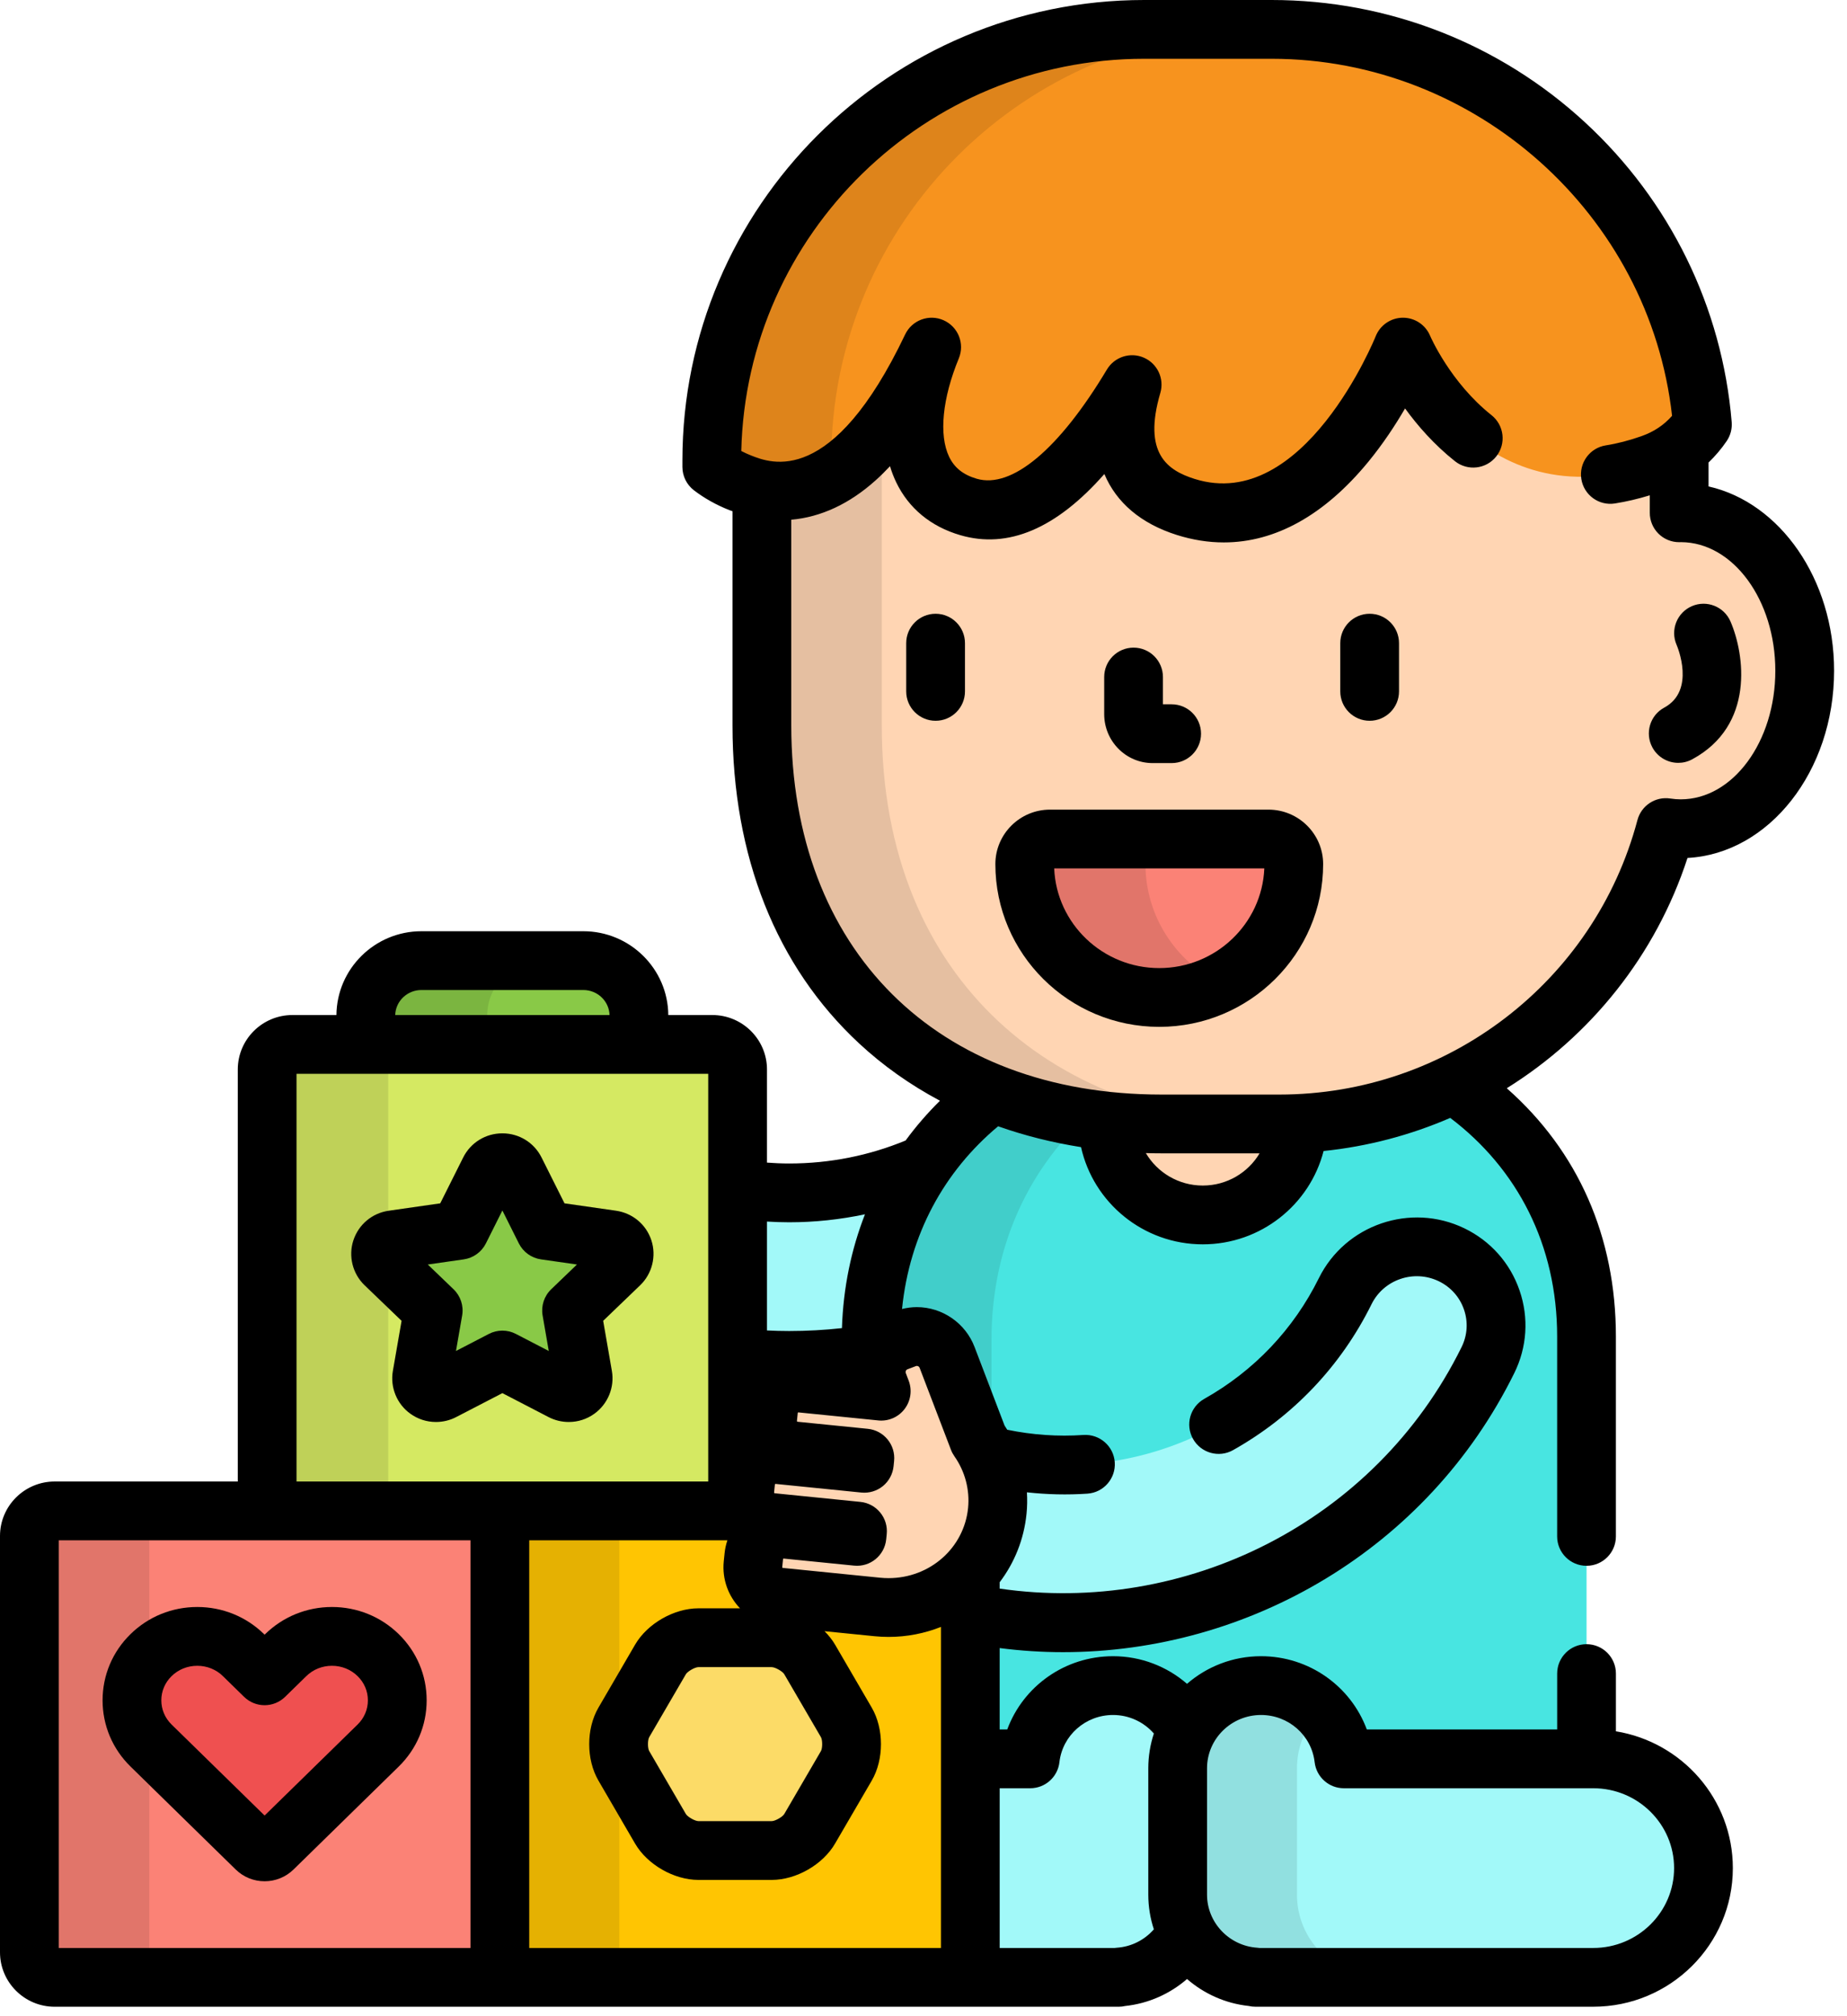<?xml version="1.0" encoding="UTF-8"?>
<svg xmlns="http://www.w3.org/2000/svg" width="88" height="96" viewBox="0 0 88 96" fill="none">
  <path d="M35.143 56.605V64.649C37.26 64.864 39.4 64.801 41.503 64.458V63.824C41.503 60.581 42.431 57.752 44.038 55.441C41.232 56.68 38.133 57.067 35.143 56.605Z" fill="#A2F9F9"></path>
  <path d="M46.615 68.531C47.294 69.496 47.642 70.689 47.516 71.943C47.404 73.057 46.934 74.049 46.23 74.825V83.746H49.086C49.311 81.784 50.99 80.259 53.03 80.259C54.566 80.259 55.895 81.123 56.556 82.386C57.218 81.123 58.547 80.259 60.082 80.259C62.123 80.259 63.802 81.784 64.027 83.746H75.591V63.638C75.591 58.34 73.115 54.205 69.25 51.626C66.743 52.836 63.931 53.517 60.958 53.517H55.344C52.484 53.517 49.772 53.024 47.337 52.059C43.763 54.706 41.503 58.762 41.503 63.824V66.191L41.977 66.24L41.987 66.24L41.848 65.873C41.547 65.077 41.949 64.187 42.746 63.886L43.139 63.738C43.935 63.437 44.825 63.838 45.126 64.636L46.615 68.531Z" fill="#48E5E1"></path>
  <path d="M41.977 66.24L41.987 66.24L41.848 65.873C41.547 65.077 41.949 64.187 42.746 63.886L43.139 63.738C43.935 63.437 44.824 63.838 45.125 64.635L46.615 68.531C46.787 68.776 46.938 69.035 47.066 69.307C47.123 69.322 47.181 69.333 47.238 69.347V63.824C47.238 59.458 48.921 55.843 51.676 53.233C50.157 52.993 48.703 52.6 47.337 52.059C43.763 54.706 41.503 58.762 41.503 63.824V66.191L41.977 66.24Z" fill="#41CECA"></path>
  <path d="M56.109 90.215V84.195C56.109 83.542 56.272 82.928 56.556 82.386C55.895 81.123 54.566 80.259 53.03 80.259C50.99 80.259 49.311 81.784 49.086 83.747H46.23V92.956C46.23 93.613 45.688 94.15 45.025 94.15H53.301V94.137C54.719 94.042 55.933 93.211 56.556 92.028C56.271 91.485 56.109 90.868 56.109 90.215Z" fill="#A2F9F9"></path>
  <path d="M59.811 94.137V94.15H75.911C78.811 94.15 81.161 91.822 81.161 88.948C81.161 86.075 78.811 83.746 75.911 83.746H64.026C63.801 81.784 62.122 80.259 60.082 80.259C57.887 80.259 56.109 82.021 56.109 84.195V90.215C56.109 92.297 57.744 93.999 59.811 94.137Z" fill="#A2F9F9"></path>
  <path d="M61.794 90.215V84.195C61.794 83.127 62.226 82.159 62.923 81.45C62.202 80.716 61.197 80.259 60.082 80.259C57.888 80.259 56.109 82.021 56.109 84.195V90.215C56.109 92.297 57.744 93.999 59.811 94.137V94.15H65.496V94.137C63.429 93.999 61.794 92.297 61.794 90.215Z" fill="#91E0E0"></path>
  <path d="M60.958 53.517H55.344C54.47 53.517 53.61 53.47 52.767 53.379C52.783 55.849 54.809 57.848 57.306 57.848C59.765 57.848 61.766 55.912 61.844 53.495C61.55 53.508 61.255 53.517 60.958 53.517Z" fill="#FFD5B3"></path>
  <path d="M80.079 24.415C80.054 24.415 80.029 24.417 80.004 24.417V21.762C80.004 21.558 79.999 21.354 79.993 21.15C79.587 21.473 79.127 21.728 78.613 21.91C77.48 22.311 76.372 22.515 75.323 22.515C69.622 22.515 67.043 16.516 67.017 16.455L66.841 16.034L66.672 16.458C66.641 16.536 63.514 24.237 58.293 24.237C57.72 24.237 57.134 24.143 56.55 23.96C54.076 23.18 53.258 21.297 54.119 18.365L53.78 18.217C52.175 20.896 49.713 24.089 47.101 24.089C46.796 24.089 46.491 24.045 46.195 23.958C45.224 23.675 44.527 23.108 44.128 22.274C43.475 20.915 43.634 18.846 44.562 16.599L44.22 16.447C42.057 20.983 39.756 23.188 37.185 23.188C36.894 23.188 36.599 23.158 36.3 23.099V34.541C36.3 46.863 44.826 53.517 55.344 53.517H60.957C69.789 53.517 77.214 47.527 79.369 39.404C79.602 39.44 79.839 39.46 80.079 39.46C83.341 39.46 85.985 36.092 85.985 31.937C85.985 27.782 83.341 24.415 80.079 24.415Z" fill="#FFD5B3"></path>
  <path d="M42.012 34.541V21.762C42.012 21.318 42.029 20.878 42.059 20.441C40.556 22.37 38.654 23.729 36.3 23.287V34.541C36.3 46.864 44.826 53.517 55.344 53.517H60.957C60.968 53.517 60.978 53.517 60.989 53.516C50.503 53.487 42.012 46.837 42.012 34.541Z" fill="#E5BFA1"></path>
  <path d="M55.232 47.494C51.698 47.494 48.823 44.645 48.823 41.144C48.823 40.484 49.363 39.95 50.028 39.95H60.436C61.102 39.95 61.641 40.484 61.641 41.144C61.641 44.645 58.766 47.494 55.232 47.494Z" fill="#FB8276"></path>
  <path d="M54.575 41.144C54.575 40.484 55.114 39.95 55.78 39.95H50.028C49.363 39.95 48.823 40.484 48.823 41.144C48.823 44.645 51.698 47.494 55.233 47.494C56.266 47.494 57.242 47.249 58.108 46.816C56.015 45.77 54.575 43.621 54.575 41.144Z" fill="#E1756A"></path>
  <path d="M60.587 1.4H54.514C43.136 1.4 33.913 10.59 33.913 21.926V22.233C34.292 22.524 34.738 22.779 35.263 22.986C39.629 24.716 42.578 20.324 44.389 16.528C43.04 19.793 43.086 23.244 46.143 24.137C49.092 24.999 51.924 21.677 53.94 18.313C53.25 20.665 53.402 23.163 56.494 24.137C63.001 26.189 66.845 16.528 66.845 16.528C66.845 16.528 70.395 25.017 78.676 22.086C79.749 21.707 80.541 21.055 81.112 20.212C80.237 9.679 71.385 1.4 60.587 1.4Z" fill="#F7931E"></path>
  <path d="M39.603 22.233V21.926C39.603 10.59 48.826 1.4 60.204 1.4H54.514C43.136 1.4 33.913 10.59 33.913 21.926V22.233C34.292 22.524 34.738 22.779 35.263 22.986C37.06 23.699 38.617 23.371 39.954 22.477C39.832 22.399 39.714 22.318 39.603 22.233Z" fill="#DE841B"></path>
  <path d="M30.443 49.729V48.367C30.443 46.916 29.256 45.74 27.792 45.74H20.079C18.614 45.74 17.428 46.916 17.428 48.367V49.729H30.443Z" fill="#89C947"></path>
  <path d="M23.212 49.729V48.367C23.212 46.916 24.399 45.74 25.863 45.74H20.079C18.614 45.74 17.428 46.916 17.428 48.367V49.729H23.212Z" fill="#7BB540"></path>
  <path d="M35.143 70.746C35.143 71.402 34.601 71.94 33.938 71.94H13.933C13.27 71.94 12.728 71.402 12.728 70.746V50.923C12.728 50.267 13.27 49.729 13.933 49.729H33.938C34.601 49.729 35.143 50.267 35.143 50.923V70.746Z" fill="#D5E962"></path>
  <path d="M18.498 70.746V62.28L17.37 61.196C16.798 60.648 16.589 59.808 16.837 59.055C17.085 58.307 17.72 57.773 18.498 57.652V50.923C18.498 50.267 19.041 49.729 19.703 49.729H13.933C13.27 49.729 12.728 50.267 12.728 50.923V70.746C12.728 71.402 13.27 71.939 13.933 71.939H19.703C19.041 71.94 18.498 71.402 18.498 70.746Z" fill="#BFD158"></path>
  <path d="M27.098 66.308C26.988 66.308 26.879 66.283 26.779 66.23L23.936 64.757L21.092 66.23C20.992 66.283 20.883 66.308 20.773 66.308C20.63 66.308 20.489 66.264 20.37 66.178C20.159 66.027 20.053 65.771 20.097 65.517L20.64 62.396L18.34 60.187C18.152 60.007 18.085 59.738 18.166 59.494C18.247 59.249 18.462 59.07 18.72 59.033L21.899 58.578L23.32 55.739C23.435 55.508 23.674 55.362 23.936 55.362C24.196 55.362 24.435 55.508 24.551 55.739L25.973 58.578L29.151 59.033C29.409 59.07 29.625 59.249 29.705 59.494C29.786 59.738 29.718 60.007 29.531 60.187L27.231 62.396L27.774 65.517C27.819 65.771 27.712 66.027 27.502 66.178C27.381 66.264 27.24 66.308 27.098 66.308Z" fill="#89C947"></path>
  <path d="M23.815 92.956C23.815 93.613 23.273 94.15 22.61 94.15H2.605C1.942 94.15 1.4 93.613 1.4 92.956V73.134C1.4 72.478 1.942 71.94 2.605 71.94H22.61C23.273 71.94 23.815 72.478 23.815 73.134V92.956Z" fill="#FB8276"></path>
  <path d="M7.114 92.956V84.991L6.218 84.114C5.36 83.274 4.886 82.154 4.887 80.96C4.887 79.766 5.36 78.646 6.218 77.806C6.491 77.54 6.792 77.313 7.114 77.126V73.134C7.114 72.478 7.657 71.94 8.319 71.94H2.605C1.942 71.94 1.4 72.478 1.4 73.134V92.956C1.4 93.613 1.942 94.15 2.605 94.15H8.319C7.657 94.15 7.114 93.613 7.114 92.956Z" fill="#E1756A"></path>
  <path d="M12.607 88.175C12.457 88.175 12.312 88.117 12.207 88.013L7.197 83.114C5.983 81.926 5.983 79.994 7.197 78.807C7.785 78.232 8.567 77.915 9.398 77.915C10.23 77.915 11.011 78.232 11.6 78.807L12.607 79.792L13.614 78.807C14.202 78.232 14.984 77.915 15.816 77.915C16.647 77.915 17.428 78.232 18.017 78.807C19.231 79.994 19.231 81.926 18.017 83.114L13.007 88.013C12.901 88.117 12.757 88.175 12.607 88.175Z" fill="#EF5050"></path>
  <path d="M41.793 76.514L37.154 76.047C36.369 75.969 35.798 75.268 35.876 74.483L35.915 74.095C35.994 73.31 36.694 72.738 37.48 72.817L40.83 73.154L40.855 72.905L36.766 72.493C36.358 72.452 36.008 72.242 35.777 71.94H25.02C24.357 71.94 23.815 72.478 23.815 73.134V92.956C23.815 93.613 24.357 94.15 25.02 94.15H45.025C45.688 94.15 46.23 93.613 46.23 92.956V74.825C45.155 76.01 43.532 76.689 41.793 76.514Z" fill="#FFC502"></path>
  <path d="M29.509 92.956V86.494L28.513 84.784C27.925 83.777 27.925 82.314 28.513 81.306L29.509 79.597V73.134C29.509 72.478 30.051 71.94 30.714 71.94H25.02C24.357 71.94 23.815 72.478 23.815 73.134V92.956C23.815 93.613 24.357 94.15 25.02 94.15H30.714C30.051 94.15 29.509 93.613 29.509 92.956Z" fill="#E5B102"></path>
  <path d="M33.276 88.111C32.613 88.111 31.8 87.646 31.468 87.077L29.722 84.079C29.39 83.511 29.39 82.58 29.722 82.011L31.468 79.014C31.8 78.445 32.613 77.98 33.276 77.98H36.769C37.432 77.98 38.245 78.445 38.577 79.014L40.323 82.011C40.655 82.58 40.655 83.511 40.323 84.079L38.577 87.077C38.245 87.646 37.432 88.111 36.769 88.111H33.276Z" fill="#FCDB67"></path>
  <path d="M69.16 59.746C67.283 58.839 65.013 59.614 64.091 61.48C60.939 67.857 53.735 70.989 47.066 69.308C47.44 70.106 47.61 71.008 47.516 71.943C47.402 73.075 46.918 74.081 46.195 74.861C46.207 74.849 46.219 74.837 46.23 74.825V76.827C56 78.793 66.296 74.063 70.891 64.766C71.813 62.901 71.038 60.653 69.16 59.746Z" fill="#A2F9F9"></path>
  <path d="M35.876 74.483L35.915 74.095C35.995 73.31 36.695 72.738 37.48 72.817L40.83 73.154L40.855 72.905L36.767 72.493C35.981 72.414 35.409 71.713 35.488 70.928L35.527 70.541C35.606 69.756 36.306 69.184 37.092 69.263L41.181 69.674L41.205 69.424L37.855 69.088C37.07 69.009 36.498 68.308 36.576 67.523L36.616 67.135C36.694 66.35 37.395 65.778 38.18 65.857L41.977 66.239L41.986 66.24L41.847 65.873C41.547 65.076 41.949 64.187 42.745 63.886L43.138 63.737C43.935 63.437 44.824 63.838 45.125 64.635L46.615 68.53C47.293 69.496 47.642 70.689 47.516 71.943C47.233 74.757 44.67 76.803 41.792 76.513L37.154 76.047C36.37 75.969 35.798 75.268 35.876 74.483Z" fill="#FFD5B3"></path>
  <path d="M80.401 40.851C84.281 40.645 87.385 36.726 87.385 31.938C87.385 27.57 84.801 23.925 81.403 23.161V22.022C81.722 21.716 82.013 21.376 82.271 20.996C82.449 20.732 82.532 20.415 82.506 20.096C82.052 14.632 79.571 9.564 75.519 5.827C71.445 2.07 66.142 0 60.587 0H54.514C42.383 0 32.513 9.836 32.513 21.926V22.233C32.513 22.668 32.716 23.078 33.061 23.344C33.554 23.722 34.122 24.04 34.747 24.288C34.798 24.308 34.849 24.323 34.9 24.342V34.541C34.9 40.778 36.984 46.012 40.925 49.675C42.073 50.743 43.37 51.658 44.784 52.411C44.187 53 43.64 53.632 43.147 54.304C41.414 55.021 39.536 55.399 37.597 55.399C37.243 55.399 36.892 55.383 36.543 55.357V50.923C36.543 49.493 35.374 48.33 33.938 48.33H31.841C31.822 46.127 30.013 44.34 27.792 44.34H20.079C17.858 44.34 16.049 46.127 16.029 48.33H13.933C12.496 48.33 11.329 49.493 11.329 50.923V70.541H2.605C1.169 70.541 0 71.704 0 73.134V92.956C0 94.386 1.169 95.55 2.605 95.55H53.301C53.408 95.55 53.512 95.538 53.613 95.514C54.735 95.393 55.752 94.927 56.556 94.229C57.359 94.926 58.373 95.392 59.494 95.513C59.596 95.538 59.702 95.549 59.811 95.549H75.911C79.578 95.549 82.561 92.588 82.561 88.948C82.561 85.672 80.145 82.948 76.99 82.435V79.686C76.99 78.914 76.364 78.287 75.59 78.287C74.817 78.287 74.191 78.914 74.191 79.686V82.347H65.121C64.36 80.291 62.375 78.859 60.081 78.859C58.732 78.859 57.5 79.356 56.555 80.174C55.611 79.356 54.378 78.859 53.03 78.859C50.736 78.859 48.751 80.291 47.99 82.347H47.629V78.472C48.635 78.601 49.643 78.667 50.647 78.667C59.479 78.667 67.998 73.777 72.145 65.385C72.757 64.147 72.848 62.748 72.4 61.447C71.952 60.14 71.017 59.088 69.769 58.485C67.206 57.247 64.096 58.312 62.836 60.86C61.636 63.287 59.748 65.274 57.377 66.606C56.702 66.985 56.462 67.838 56.841 68.512C57.22 69.186 58.073 69.426 58.747 69.048C61.613 67.438 63.894 65.036 65.346 62.1C65.927 60.923 67.365 60.433 68.55 61.005C69.122 61.281 69.548 61.761 69.752 62.355C69.955 62.946 69.914 63.582 69.635 64.145C65.502 72.509 56.448 76.921 47.629 75.64V75.338C48.327 74.418 48.785 73.306 48.908 72.083C48.943 71.74 48.948 71.396 48.927 71.056C49.883 71.161 50.848 71.184 51.812 71.119C52.583 71.066 53.165 70.397 53.113 69.626C53.059 68.854 52.392 68.276 51.62 68.325C50.4 68.41 49.178 68.321 47.989 68.076C47.948 68.01 47.906 67.943 47.863 67.878L46.434 64.14C46.004 63.002 44.898 62.238 43.682 62.238C43.444 62.238 43.209 62.27 42.977 62.326C43.337 58.777 44.979 55.778 47.555 53.627C48.812 54.071 50.134 54.403 51.506 54.62C52.093 57.263 54.47 59.248 57.306 59.248C60.075 59.248 62.407 57.355 63.062 54.805C65.174 54.587 67.204 54.047 69.096 53.228C72.297 55.648 74.19 59.286 74.19 63.638V73.156C74.19 73.928 74.817 74.555 75.59 74.555C76.363 74.555 76.989 73.928 76.989 73.156V63.638C76.989 58.894 75.193 54.816 71.79 51.816C75.781 49.331 78.886 45.496 80.401 40.851ZM57.509 84.195C57.509 82.796 58.663 81.658 60.082 81.658C61.391 81.658 62.489 82.625 62.636 83.906C62.718 84.613 63.316 85.146 64.026 85.146H75.911C78.035 85.146 79.762 86.852 79.762 88.948C79.762 91.045 78.035 92.751 75.911 92.751H60.004C59.971 92.746 59.938 92.743 59.905 92.74C58.561 92.651 57.509 91.541 57.509 90.215V84.195ZM47.63 85.146H49.086C49.797 85.146 50.395 84.613 50.476 83.906C50.623 82.625 51.722 81.658 53.031 81.658C53.807 81.658 54.504 82.001 54.976 82.54C54.804 83.061 54.71 83.617 54.71 84.195V90.215C54.71 90.789 54.804 91.344 54.976 91.864C54.541 92.361 53.916 92.693 53.207 92.74C53.174 92.743 53.141 92.746 53.108 92.751H47.63V85.146ZM36.543 58.164C36.893 58.185 37.244 58.198 37.597 58.198C38.828 58.198 40.037 58.066 41.212 57.818C40.558 59.488 40.178 61.306 40.114 63.238C39.285 63.329 38.445 63.376 37.597 63.376C37.244 63.376 36.893 63.366 36.543 63.349V58.164ZM36.77 79.38C36.933 79.38 37.285 79.579 37.367 79.718L39.114 82.715C39.192 82.851 39.192 83.239 39.114 83.375L37.367 86.372C37.285 86.511 36.933 86.711 36.77 86.711H33.276C33.112 86.711 32.76 86.511 32.678 86.372L30.931 83.374C30.853 83.239 30.853 82.851 30.931 82.715L32.678 79.718C32.76 79.579 33.112 79.379 33.276 79.379H36.77V79.38ZM20.079 47.139H27.792C28.469 47.139 29.022 47.67 29.041 48.33H18.83C18.849 47.67 19.401 47.139 20.079 47.139ZM14.128 51.129H33.743V70.541H14.128V51.129ZM22.416 92.751H2.799V73.34H22.416V92.751ZM44.831 92.751H25.215V73.34H34.657C34.591 73.536 34.544 73.741 34.523 73.954L34.483 74.343C34.398 75.198 34.705 76.003 35.258 76.579H33.276C32.112 76.579 30.843 77.307 30.259 78.309L28.513 81.306C27.925 82.314 27.925 83.777 28.513 84.784L30.259 87.782C30.843 88.784 32.112 89.511 33.276 89.511H36.77C37.934 89.511 39.203 88.784 39.786 87.781L41.533 84.784C42.12 83.777 42.12 82.314 41.533 81.306L39.787 78.309C39.652 78.079 39.481 77.864 39.284 77.668L41.652 77.906C41.879 77.929 42.109 77.941 42.335 77.941C43.217 77.941 44.06 77.771 44.831 77.464V92.751ZM43.104 67.082C43.393 66.699 43.465 66.194 43.296 65.745L43.157 65.379C43.143 65.342 43.145 65.306 43.16 65.27C43.176 65.235 43.203 65.21 43.241 65.196L43.632 65.048C43.65 65.041 43.666 65.037 43.683 65.037C43.693 65.037 43.782 65.04 43.818 65.135L45.308 69.03C45.349 69.139 45.404 69.241 45.47 69.336C45.979 70.059 46.211 70.936 46.124 71.803C45.932 73.707 44.304 75.142 42.335 75.142C42.202 75.142 42.067 75.135 41.933 75.122L37.295 74.655C37.279 74.653 37.267 74.639 37.269 74.624L37.308 74.236C37.31 74.215 37.33 74.21 37.34 74.21H37.34L40.69 74.546C41.458 74.626 42.145 74.064 42.223 73.295L42.248 73.046C42.286 72.677 42.174 72.307 41.939 72.02C41.705 71.732 41.365 71.549 40.995 71.512L36.907 71.1C36.893 71.099 36.88 71.082 36.881 71.069L36.92 70.681C36.922 70.66 36.943 70.657 36.952 70.655L41.041 71.067C41.41 71.103 41.779 70.993 42.067 70.758C42.354 70.523 42.536 70.183 42.574 69.814L42.599 69.565C42.676 68.796 42.115 68.109 41.346 68.032L37.996 67.695C37.982 67.694 37.968 67.677 37.969 67.663L38.009 67.275C38.011 67.254 38.032 67.252 38.04 67.25L41.837 67.632C41.847 67.633 41.864 67.634 41.873 67.636C42.352 67.675 42.816 67.465 43.104 67.082ZM57.306 56.449C56.149 56.449 55.138 55.827 54.594 54.904C54.843 54.912 55.093 54.916 55.344 54.916H60.012C59.467 55.833 58.459 56.449 57.306 56.449ZM60.958 52.117H55.344C44.626 52.117 37.7 45.218 37.7 34.541V24.746C39.109 24.622 40.467 23.996 41.719 22.871C41.951 22.663 42.179 22.439 42.404 22.198C42.483 22.464 42.582 22.719 42.698 22.961C43.292 24.2 44.348 25.072 45.751 25.481C48.029 26.147 50.33 25.169 52.617 22.57C53.189 23.931 54.357 24.931 56.073 25.473C56.826 25.71 57.573 25.828 58.31 25.827C60.76 25.827 63.105 24.529 65.191 21.991C65.899 21.129 66.485 20.235 66.944 19.447C67.535 20.262 68.323 21.168 69.322 21.961C69.928 22.441 70.809 22.339 71.289 21.733C71.77 21.128 71.668 20.248 71.062 19.767C69.096 18.208 68.144 16.006 68.137 15.988C67.919 15.467 67.41 15.128 66.845 15.128C66.842 15.128 66.837 15.128 66.834 15.128C66.265 15.133 65.755 15.482 65.545 16.01C65.511 16.095 62.12 24.444 56.915 22.803C55.632 22.398 54.436 21.596 55.284 18.707C55.482 18.032 55.147 17.314 54.501 17.031C53.857 16.748 53.102 16.99 52.739 17.594C50.467 21.386 48.208 23.284 46.535 22.795C45.891 22.606 45.474 22.274 45.221 21.75C44.725 20.716 44.898 18.963 45.683 17.063C45.972 16.361 45.651 15.557 44.958 15.249C44.266 14.941 43.452 15.24 43.126 15.925C39.648 23.218 36.736 22.064 35.779 21.685C35.617 21.621 35.464 21.55 35.318 21.474C35.56 11.136 44.078 2.799 54.514 2.799H60.587C70.319 2.799 78.597 10.224 79.665 19.799C79.276 20.241 78.796 20.559 78.209 20.767C77.629 20.972 77.057 21.12 76.506 21.207C75.743 21.327 75.221 22.044 75.342 22.808C75.463 23.571 76.179 24.093 76.943 23.972C77.488 23.885 78.044 23.756 78.604 23.584V24.417C78.604 24.79 78.753 25.148 79.017 25.41C79.28 25.671 79.634 25.816 80.004 25.816C80.032 25.817 80.06 25.816 80.094 25.814C82.572 25.825 84.585 28.568 84.585 31.938C84.585 35.314 82.564 38.06 80.079 38.06C79.92 38.06 79.757 38.048 79.58 38.021C78.873 37.913 78.2 38.355 78.016 39.045C75.974 46.742 68.959 52.117 60.958 52.117Z" fill="black"></path>
  <path d="M65.257 29.224C64.483 29.224 63.857 29.851 63.857 30.624V32.92C63.857 33.693 64.483 34.319 65.257 34.319C66.029 34.319 66.656 33.693 66.656 32.92V30.624C66.656 29.851 66.029 29.224 65.257 29.224Z" fill="black"></path>
  <path d="M44.576 29.224C43.803 29.224 43.176 29.851 43.176 30.624V32.92C43.176 33.693 43.803 34.319 44.576 34.319C45.349 34.319 45.976 33.693 45.976 32.92V30.624C45.976 29.851 45.349 29.224 44.576 29.224Z" fill="black"></path>
  <path d="M54.915 36.334H55.823C56.596 36.334 57.223 35.707 57.223 34.935C57.223 34.161 56.596 33.535 55.823 33.535H55.408V32.237C55.408 31.463 54.781 30.837 54.008 30.837C53.235 30.837 52.609 31.463 52.609 32.237V34.002C52.609 35.287 53.643 36.334 54.915 36.334Z" fill="black"></path>
  <path d="M60.436 38.55H50.028C48.592 38.55 47.424 39.713 47.424 41.143C47.424 45.417 50.926 48.893 55.232 48.893C59.538 48.893 63.041 45.417 63.041 41.143C63.041 39.714 61.872 38.55 60.436 38.55ZM55.232 46.095C52.54 46.095 50.336 43.984 50.227 41.349H60.238C60.128 43.984 57.925 46.095 55.232 46.095Z" fill="black"></path>
  <path d="M29.349 57.647L26.896 57.296L25.802 55.113C25.447 54.404 24.732 53.963 23.936 53.963C23.139 53.963 22.424 54.404 22.069 55.112L20.975 57.296L18.519 57.648C17.731 57.761 17.087 58.3 16.837 59.055C16.588 59.807 16.798 60.648 17.369 61.196L19.133 62.89L18.718 65.277C18.582 66.056 18.911 66.857 19.551 67.313C19.908 67.571 20.331 67.707 20.772 67.707C21.109 67.707 21.445 67.625 21.736 67.472L23.936 66.333L26.128 67.469C26.425 67.625 26.76 67.707 27.098 67.707C27.54 67.707 27.963 67.571 28.314 67.317C28.96 66.856 29.289 66.055 29.153 65.277L28.738 62.89L30.5 61.197C31.072 60.648 31.282 59.807 31.034 59.055C30.786 58.301 30.141 57.762 29.349 57.647ZM26.262 61.387C25.926 61.71 25.773 62.178 25.853 62.636L26.146 64.326L24.579 63.514C24.378 63.409 24.156 63.357 23.936 63.357C23.715 63.357 23.494 63.409 23.292 63.514L21.725 64.326L22.019 62.636C22.099 62.178 21.945 61.71 21.609 61.387L20.382 60.209L22.097 59.964C22.551 59.898 22.944 59.614 23.15 59.205L23.936 57.636L24.721 59.205C24.927 59.615 25.321 59.899 25.775 59.964L27.489 60.209L26.262 61.387Z" fill="black"></path>
  <path d="M11.228 89.013C11.597 89.375 12.087 89.575 12.607 89.575C13.126 89.575 13.616 89.375 13.986 89.014L18.996 84.114C19.855 83.274 20.328 82.154 20.328 80.96C20.328 79.766 19.855 78.646 18.996 77.806C18.144 76.974 17.015 76.516 15.816 76.516C14.617 76.516 13.487 76.975 12.636 77.806L12.607 77.835L12.579 77.806C11.728 76.975 10.598 76.516 9.399 76.516C8.199 76.516 7.07 76.974 6.219 77.806C5.36 78.646 4.887 79.766 4.887 80.96C4.887 82.154 5.36 83.274 6.219 84.114L11.228 89.013ZM8.175 79.808C8.5 79.49 8.934 79.315 9.398 79.315C9.862 79.315 10.296 79.49 10.621 79.808L11.628 80.793C12.172 81.325 13.041 81.325 13.585 80.793L14.593 79.808C14.918 79.49 15.352 79.315 15.816 79.315C16.28 79.315 16.713 79.49 17.038 79.808C17.354 80.116 17.528 80.525 17.528 80.96C17.528 81.394 17.354 81.804 17.038 82.112L12.607 86.446L8.175 82.112C7.86 81.804 7.686 81.394 7.686 80.96C7.686 80.525 7.86 80.116 8.175 79.808Z" fill="black"></path>
  <path d="M79.96 36.323C80.185 36.323 80.413 36.269 80.625 36.154C83.614 34.539 83.125 31.155 82.449 29.591C82.142 28.882 81.319 28.555 80.609 28.862C79.899 29.169 79.573 29.993 79.88 30.702C79.918 30.79 80.8 32.878 79.293 33.692C78.613 34.059 78.36 34.908 78.728 35.589C78.981 36.056 79.463 36.323 79.96 36.323Z" fill="black"></path>
</svg>
